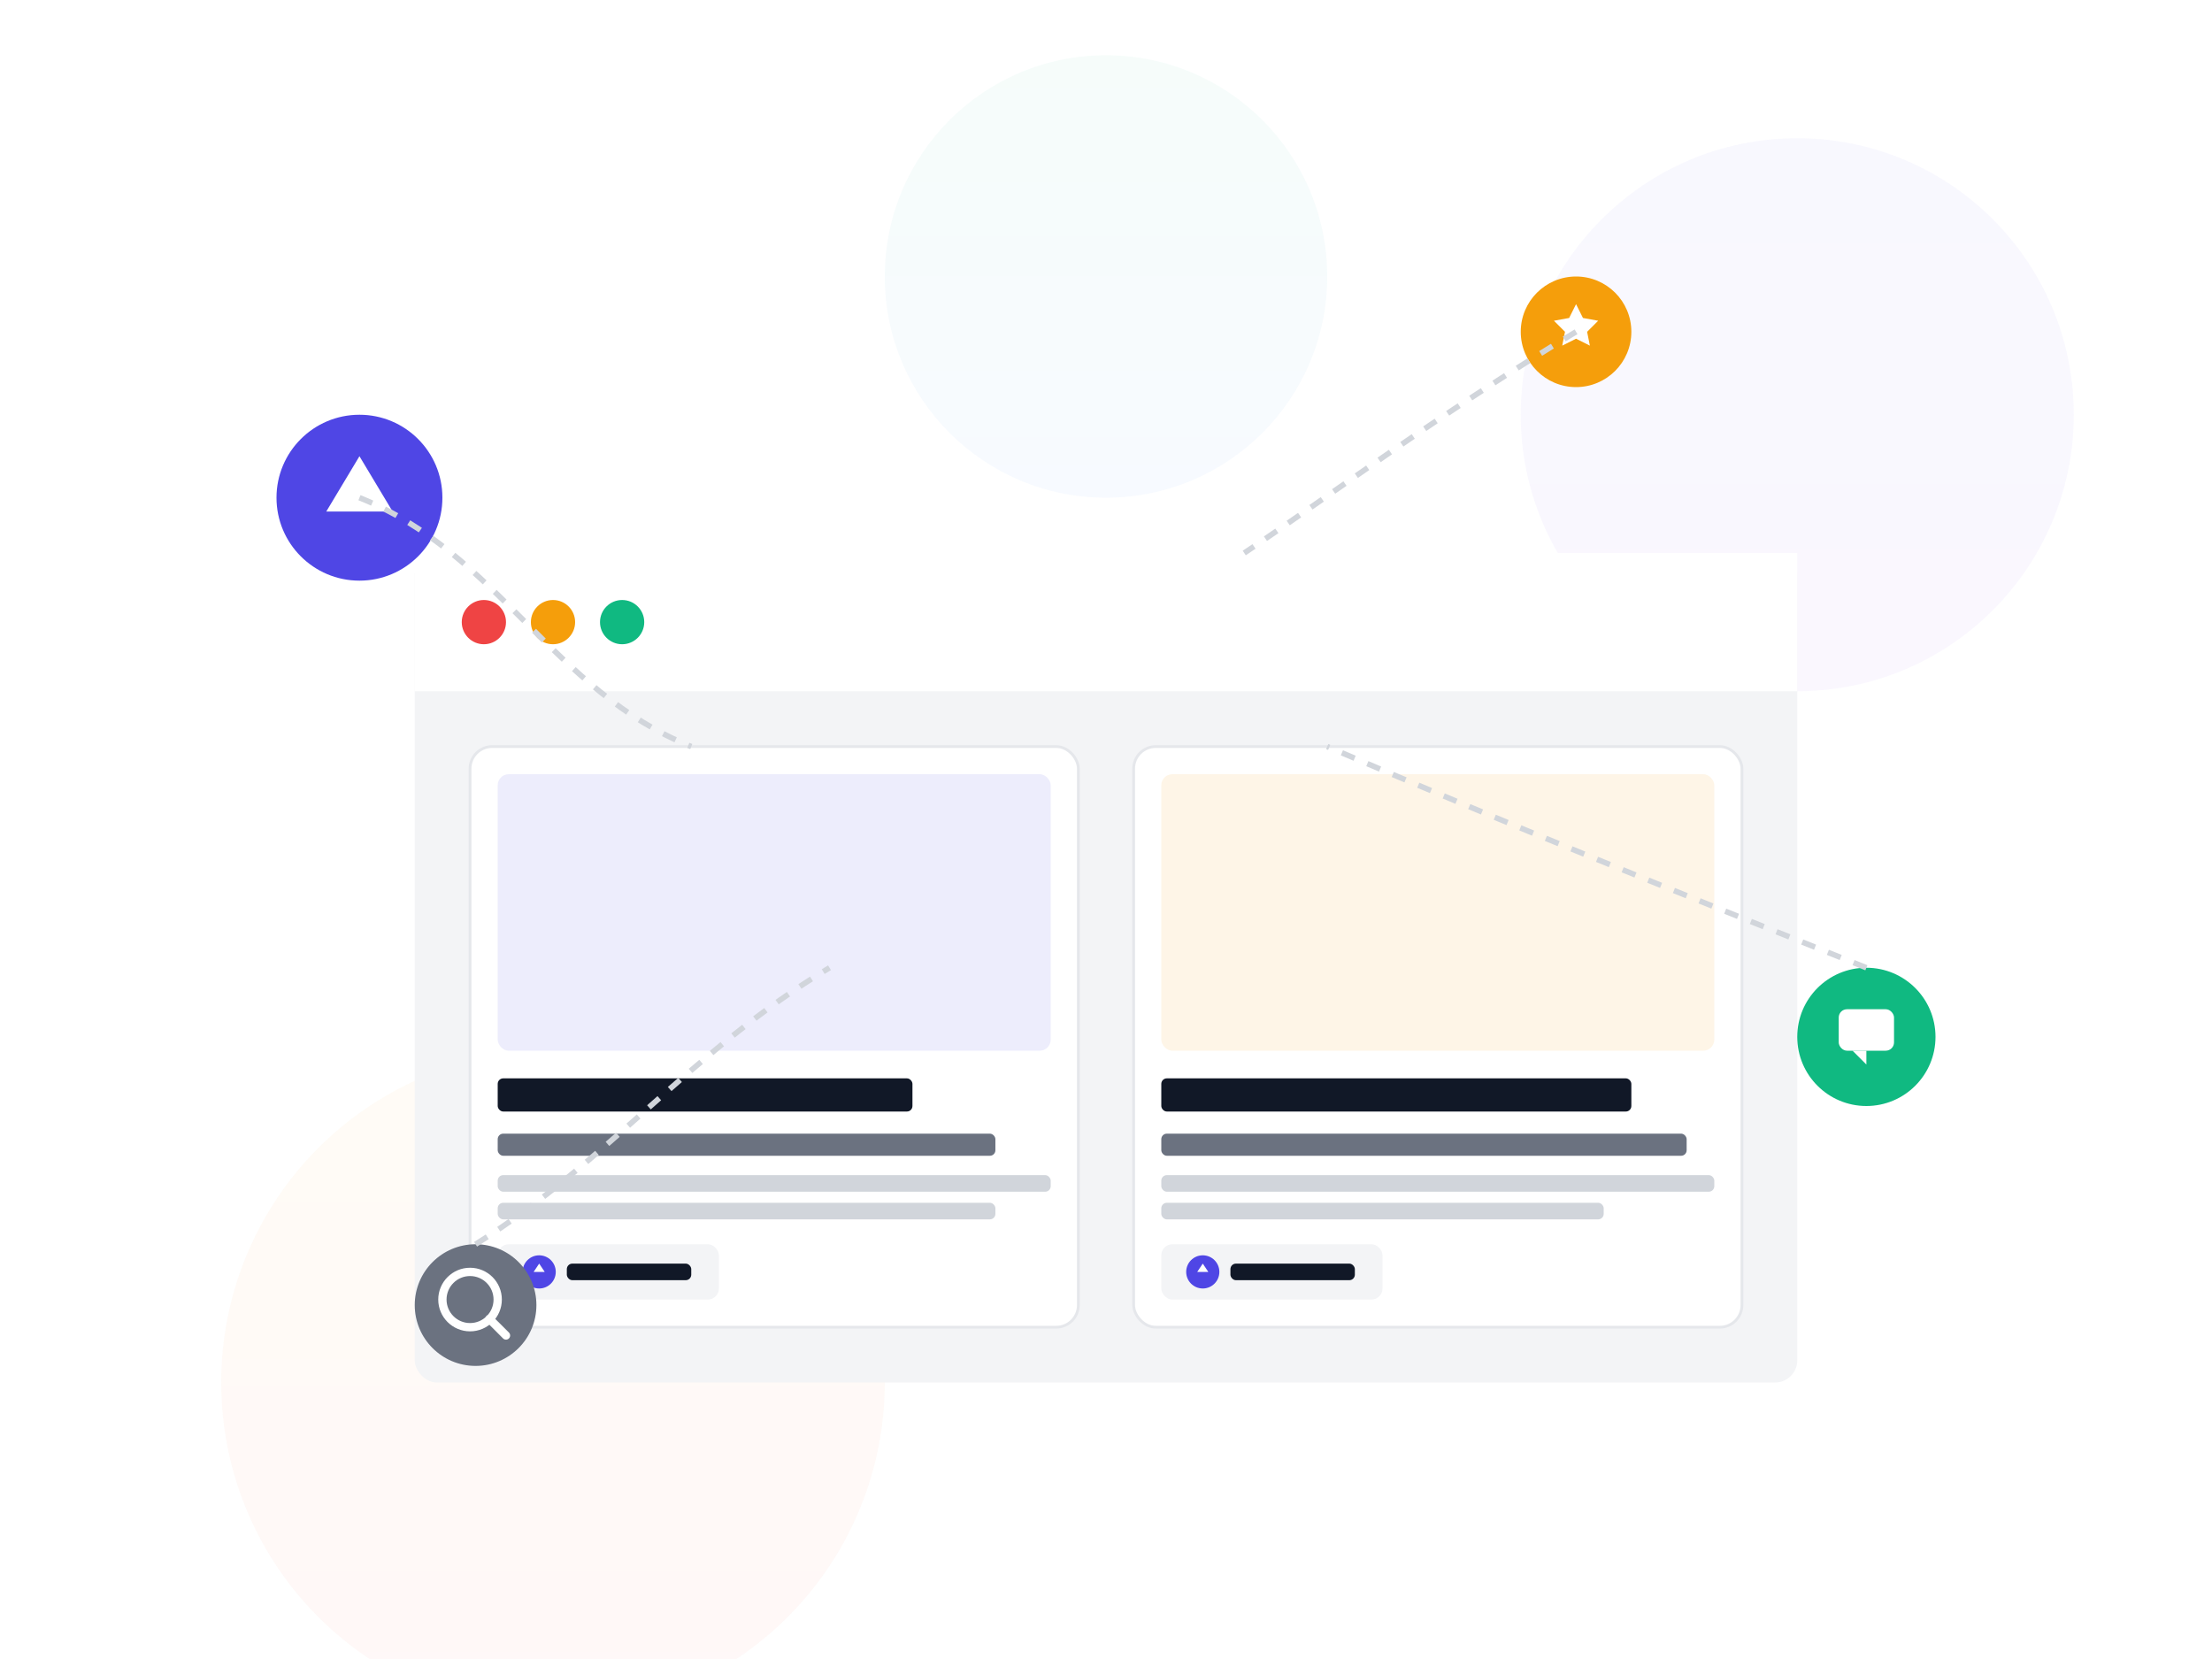 <?xml version="1.0" encoding="UTF-8"?>
<svg width="800px" height="600px" viewBox="0 0 800 600" version="1.1" xmlns="http://www.w3.org/2000/svg" xmlns:xlink="http://www.w3.org/1999/xlink">
    <title>Hero Illustration</title>
    <defs>
        <linearGradient x1="50%" y1="0%" x2="50%" y2="100%" id="linearGradient-1">
            <stop stop-color="#4F46E5" offset="0%"></stop>
            <stop stop-color="#7C3AED" offset="100%"></stop>
        </linearGradient>
        <linearGradient x1="50%" y1="0%" x2="50%" y2="100%" id="linearGradient-2">
            <stop stop-color="#F59E0B" offset="0%"></stop>
            <stop stop-color="#EF4444" offset="100%"></stop>
        </linearGradient>
        <linearGradient x1="50%" y1="0%" x2="50%" y2="100%" id="linearGradient-3">
            <stop stop-color="#10B981" offset="0%"></stop>
            <stop stop-color="#3B82F6" offset="100%"></stop>
        </linearGradient>
        <filter x="-15.0%" y="-15.0%" width="130.0%" height="130.0%" filterUnits="objectBoundingBox" id="filter-4">
            <feGaussianBlur stdDeviation="15" in="SourceGraphic"></feGaussianBlur>
        </filter>
    </defs>
    <g id="Hero-Illustration" stroke="none" stroke-width="1" fill="none" fill-rule="evenodd">
        <!-- Background Elements -->
        <circle id="Blob-1" fill="url(#linearGradient-1)" opacity="0.2" filter="url(#filter-4)" cx="650" cy="150" r="100"></circle>
        <circle id="Blob-2" fill="url(#linearGradient-2)" opacity="0.2" filter="url(#filter-4)" cx="200" cy="500" r="120"></circle>
        <circle id="Blob-3" fill="url(#linearGradient-3)" opacity="0.2" filter="url(#filter-4)" cx="400" cy="100" r="80"></circle>
        
        <!-- Main Product Platform -->
        <g id="Platform" transform="translate(150, 200)">
            <rect id="Base" fill="#F3F4F6" x="0" y="0" width="500" height="300" rx="8"></rect>
            <rect id="Header" fill="#FFFFFF" x="0" y="0" width="500" height="50" rx="8 8 0 0"></rect>
            <circle id="Red-Button" fill="#EF4444" cx="25" cy="25" r="8"></circle>
            <circle id="Yellow-Button" fill="#F59E0B" cx="50" cy="25" r="8"></circle>
            <circle id="Green-Button" fill="#10B981" cx="75" cy="25" r="8"></circle>
            
            <!-- Product Cards -->
            <g id="Product-Card-1" transform="translate(20, 70)">
                <rect id="Card-BG" fill="#FFFFFF" x="0" y="0" width="220" height="210" rx="8" stroke="#E5E7EB" stroke-width="1"></rect>
                <rect id="Image" fill="#4F46E5" opacity="0.1" x="10" y="10" width="200" height="100" rx="4"></rect>
                <rect id="Title" fill="#111827" x="10" y="120" width="150" height="12" rx="2"></rect>
                <rect id="Subtitle" fill="#6B7280" x="10" y="140" width="180" height="8" rx="2"></rect>
                <rect id="Description" fill="#D1D5DB" x="10" y="155" width="200" height="6" rx="2"></rect>
                <rect id="Description-2" fill="#D1D5DB" x="10" y="165" width="180" height="6" rx="2"></rect>
                <g id="Upvote-Button" transform="translate(10, 180)">
                    <rect id="Button-BG" fill="#F3F4F6" x="0" y="0" width="80" height="20" rx="4"></rect>
                    <circle id="Icon-BG" fill="#4F46E5" cx="15" cy="10" r="6"></circle>
                    <path d="M15,7 L17,10 L13,10 L15,7 Z" id="Arrow" fill="#FFFFFF"></path>
                    <rect id="Count" fill="#111827" x="25" y="7" width="45" height="6" rx="2"></rect>
                </g>
            </g>
            
            <g id="Product-Card-2" transform="translate(260, 70)">
                <rect id="Card-BG" fill="#FFFFFF" x="0" y="0" width="220" height="210" rx="8" stroke="#E5E7EB" stroke-width="1"></rect>
                <rect id="Image" fill="#F59E0B" opacity="0.1" x="10" y="10" width="200" height="100" rx="4"></rect>
                <rect id="Title" fill="#111827" x="10" y="120" width="170" height="12" rx="2"></rect>
                <rect id="Subtitle" fill="#6B7280" x="10" y="140" width="190" height="8" rx="2"></rect>
                <rect id="Description" fill="#D1D5DB" x="10" y="155" width="200" height="6" rx="2"></rect>
                <rect id="Description-2" fill="#D1D5DB" x="10" y="165" width="160" height="6" rx="2"></rect>
                <g id="Upvote-Button" transform="translate(10, 180)">
                    <rect id="Button-BG" fill="#F3F4F6" x="0" y="0" width="80" height="20" rx="4"></rect>
                    <circle id="Icon-BG" fill="#4F46E5" cx="15" cy="10" r="6"></circle>
                    <path d="M15,7 L17,10 L13,10 L15,7 Z" id="Arrow" fill="#FFFFFF"></path>
                    <rect id="Count" fill="#111827" x="25" y="7" width="45" height="6" rx="2"></rect>
                </g>
            </g>
        </g>
        
        <!-- Floating Elements -->
        <g id="Floating-Elements">
            <!-- Upvote Icon -->
            <g id="Upvote" transform="translate(100, 150)">
                <circle id="BG" fill="#4F46E5" cx="30" cy="30" r="30"></circle>
                <path d="M30,15 L42,35 L18,35 L30,15 Z" id="Arrow" fill="#FFFFFF"></path>
            </g>
            
            <!-- Comment Icon -->
            <g id="Comment" transform="translate(650, 350)">
                <circle id="BG" fill="#10B981" cx="25" cy="25" r="25"></circle>
                <rect id="Bubble" fill="#FFFFFF" x="15" y="15" width="20" height="15" rx="3"></rect>
                <polygon id="Pointer" fill="#FFFFFF" points="20 30 25 35 25 30"></polygon>
            </g>
            
            <!-- Star Icon -->
            <g id="Star" transform="translate(550, 100)">
                <circle id="BG" fill="#F59E0B" cx="20" cy="20" r="20"></circle>
                <path d="M20,10 L22.5,15 L28,16 L24,20 L25,25 L20,22.5 L15,25 L16,20 L12,16 L17.5,15 L20,10 Z" id="Star-Shape" fill="#FFFFFF"></path>
            </g>
            
            <!-- Search Icon -->
            <g id="Search" transform="translate(150, 450)">
                <circle id="BG" fill="#6B7280" cx="22" cy="22" r="22"></circle>
                <circle id="Glass" stroke="#FFFFFF" stroke-width="3" cx="20" cy="20" r="10" fill="none"></circle>
                <line x1="27" y1="27" x2="33" y2="33" id="Handle" stroke="#FFFFFF" stroke-width="3" stroke-linecap="round"></line>
            </g>
        </g>
        
        <!-- Connecting Lines -->
        <g id="Connecting-Lines" stroke="#D1D5DB" stroke-width="2" stroke-dasharray="5,5">
            <path d="M130,180 C180,200 200,250 250,270" id="Line-1"></path>
            <path d="M675,350 C600,320 550,300 480,270" id="Line-2"></path>
            <path d="M570,120 C520,150 480,180 450,200" id="Line-3"></path>
            <path d="M172,450 C220,420 250,380 300,350" id="Line-4"></path>
        </g>
    </g>
</svg>
